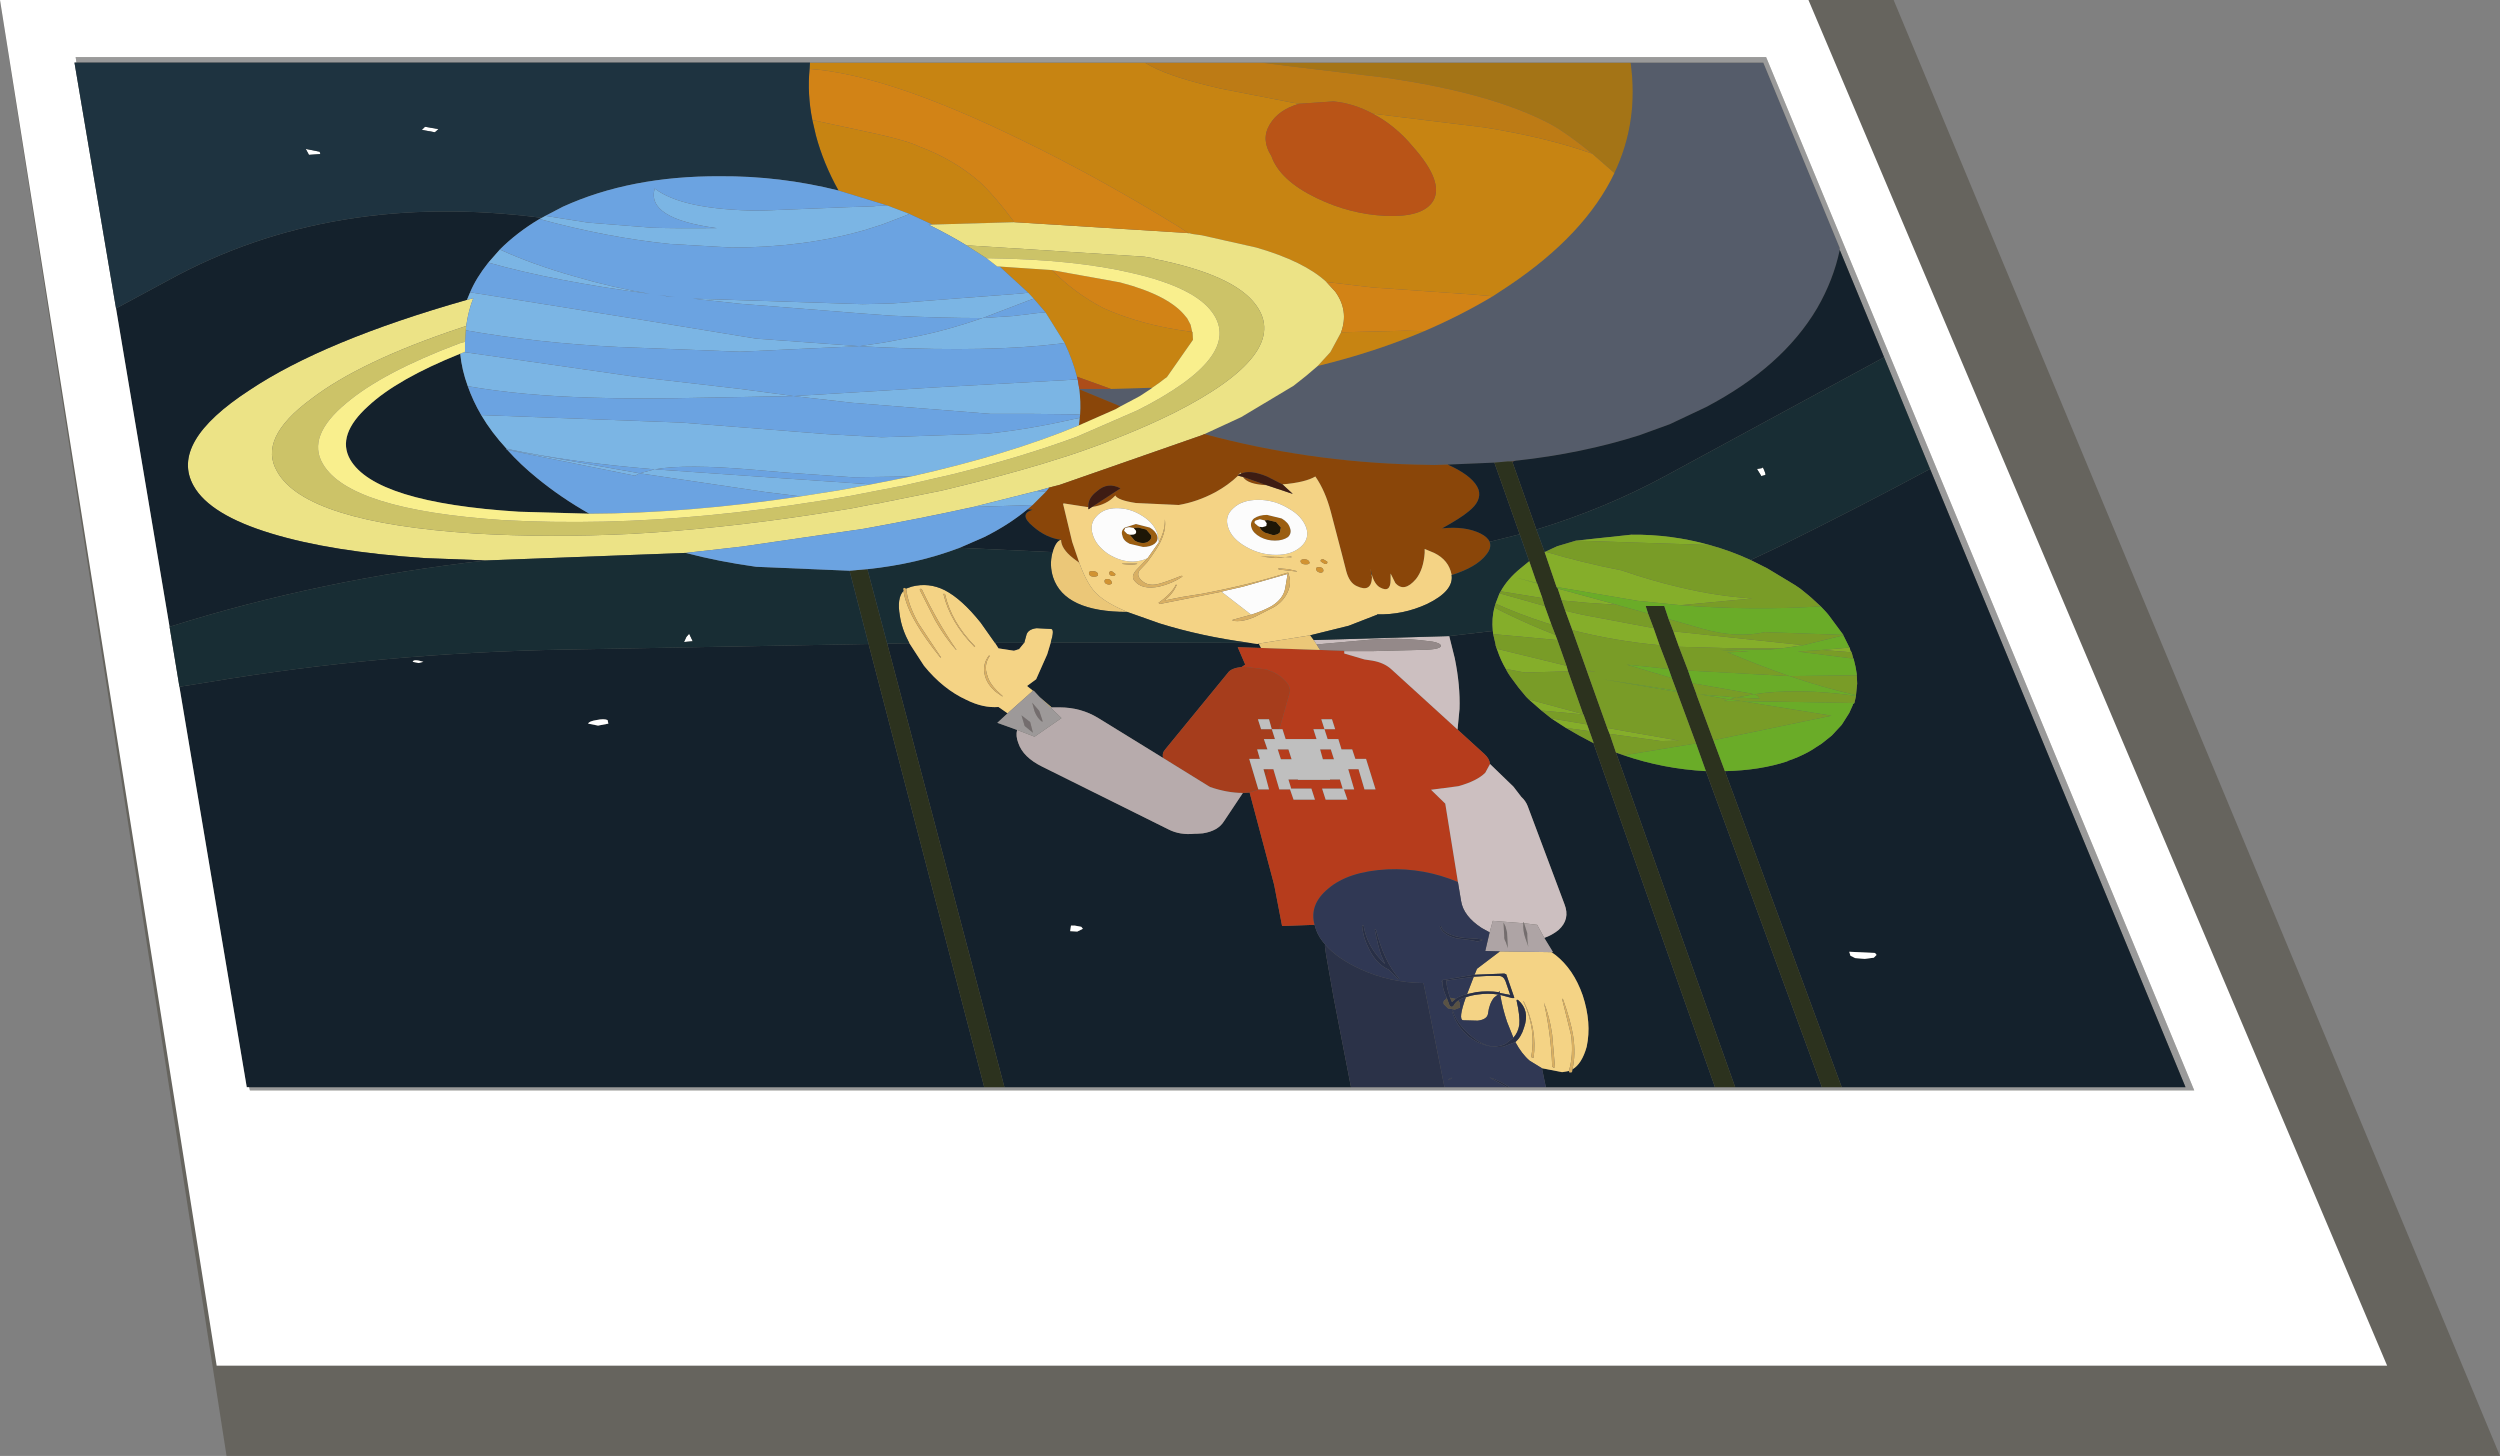 <?xml version="1.0" encoding="UTF-8" standalone="no"?>
<svg xmlns:xlink="http://www.w3.org/1999/xlink" height="183.8px" width="315.6px" xmlns="http://www.w3.org/2000/svg">
  <rect width="100%" height="100%" fill="#808080" stroke="none"/>
  <g transform="matrix(1.0, 0.0, 0.0, 1.0, 150.65, 86.2)">
    <path d="M164.95 97.6 L-122.05 97.6 -150.65 -86.2 88.4 -86.2 164.95 97.6" fill="#504d41" fill-opacity="0.541" fill-rule="evenodd" stroke="none"/>
    <path d="M55.2 -78.3 Q56.25 -70.85 53.15 -64.35 L50.35 -66.8 Q47.15 -69.4 45.15 -70.5 37.75 -74.45 24.2 -76.4 L12.9 -77.75 8.55 -78.3 55.2 -78.3" fill="#a47416" fill-rule="evenodd" stroke="none"/>
    <path d="M55.2 -78.3 L71.95 -78.3 81.6 -54.9 81.6 -54.65 Q80.8 -50.85 78.75 -47.3 74.35 -39.85 64.7 -34.8 L60.15 -32.65 56.3 -31.25 Q49.05 -28.95 40.8 -28.05 L40.75 -28.05 40.4 -28.0 40.35 -28.0 40.15 -27.95 39.8 -27.95 39.65 -27.95 38.0 -27.8 32.1 -27.55 30.45 -27.5 27.95 -27.55 Q14.4 -27.9 1.4 -31.4 L6.05 -33.55 6.3 -33.7 12.65 -37.5 Q14.35 -38.8 15.7 -40.0 22.9 -41.75 29.15 -44.4 33.7 -46.35 37.8 -48.8 L39.85 -50.15 Q49.45 -56.6 53.15 -64.35 56.25 -70.85 55.2 -78.3 M-5.2 -37.25 L-5.3 -37.15 -5.45 -37.05 -6.75 -36.2 -7.5 -35.8 -9.1 -34.95 -9.2 -34.9 -14.4 -37.05 -14.4 -37.1 -10.4 -37.1 -5.2 -37.25" fill="#455476" fill-opacity="0.502" fill-rule="evenodd" stroke="none"/>
    <path d="M53.15 -64.35 Q49.45 -56.6 39.85 -50.15 L37.8 -48.8 34.9 -49.05 22.7 -49.9 16.8 -50.6 Q14.0 -53.2 7.95 -54.95 L1.05 -56.5 -0.05 -56.65 -0.3 -56.7 -0.45 -56.75 -0.55 -56.75 -0.6 -56.75 -1.65 -57.45 Q-11.85 -63.75 -21.75 -68.55 -38.65 -76.8 -48.45 -77.5 L-48.4 -78.3 -6.15 -78.3 -5.25 -77.8 Q-2.45 -76.35 3.5 -75.0 L12.45 -73.25 13.35 -73.1 Q10.75 -72.35 9.65 -70.5 8.5 -68.6 9.85 -66.5 10.9 -63.45 15.55 -61.2 19.8 -59.15 24.3 -58.95 28.95 -58.75 30.25 -60.8 31.7 -63.2 27.7 -67.7 25.5 -70.35 22.65 -71.85 L36.85 -70.1 Q44.8 -68.8 50.35 -66.8 L53.15 -64.35 M29.15 -44.4 Q22.9 -41.75 15.7 -40.0 L17.3 -41.75 18.65 -44.25 26.8 -44.45 29.15 -44.4 M-22.6 -58.15 L-32.95 -57.85 -35.85 -59.2 -38.6 -60.25 -44.8 -62.15 Q-46.7 -65.55 -47.65 -69.1 L-48.1 -71.05 -40.0 -69.3 Q-36.0 -68.4 -34.6 -67.7 -30.2 -66.05 -27.0 -63.25 -25.05 -61.45 -22.6 -58.15 M-24.45 -52.55 L-17.85 -52.1 Q-15.0 -49.2 -11.35 -47.3 -6.45 -45.1 -0.15 -44.3 L-0.1 -44.3 -0.05 -43.3 -3.3 -38.65 -3.45 -38.5 -3.55 -38.45 Q-4.3 -37.85 -5.2 -37.25 L-10.4 -37.1 -14.7 -38.65 Q-15.25 -40.8 -16.25 -42.9 L-18.65 -46.75 -20.15 -48.5 -20.85 -49.25 -24.45 -52.55" fill="#c78412" fill-rule="evenodd" stroke="none"/>
    <path d="M-6.15 -78.3 L8.55 -78.3 12.9 -77.75 24.2 -76.4 Q37.75 -74.45 45.15 -70.5 47.15 -69.4 50.35 -66.8 44.8 -68.8 36.85 -70.1 L22.65 -71.85 Q20.25 -73.15 17.7 -73.4 L13.35 -73.1 12.45 -73.25 3.5 -75.0 Q-2.45 -76.35 -5.25 -77.8 L-6.15 -78.3" fill="#bd7b15" fill-rule="evenodd" stroke="none"/>
    <path d="M81.6 -54.65 L81.6 -54.9 71.95 -78.3 55.2 -78.3 8.55 -78.3 -6.15 -78.3 -48.4 -78.3 -141.0 -78.3 -141.1 -79.0 72.3 -79.0 126.35 51.45 -119.1 51.45 -119.2 51.05 -26.4 51.05 -23.85 51.05 19.9 51.05 31.7 51.05 39.6 51.05 39.9 51.05 44.5 51.05 65.85 51.05 68.4 51.05 79.35 51.05 81.85 51.05 125.25 51.05 93.0 -27.0 87.2 -41.1 81.6 -54.65" fill="#9a9a9a" fill-rule="evenodd" stroke="none"/>
    <path d="M22.65 -71.85 Q25.5 -70.35 27.7 -67.7 31.7 -63.2 30.25 -60.8 28.95 -58.75 24.3 -58.95 19.8 -59.15 15.55 -61.2 10.9 -63.45 9.85 -66.5 8.5 -68.6 9.65 -70.5 10.75 -72.35 13.35 -73.1 L17.7 -73.4 Q20.25 -73.15 22.65 -71.85" fill="#b95417" fill-rule="evenodd" stroke="none"/>
    <path d="M15.7 -40.0 Q14.35 -38.8 12.65 -37.5 L6.3 -33.7 6.05 -33.55 1.4 -31.4 1.05 -31.25 -16.85 -25.0 -18.2 -24.65 -19.8 -24.2 -19.85 -24.2 -27.8 -22.2 Q-34.4 -20.75 -41.6 -19.45 L-57.0 -17.2 -64.1 -16.4 -89.3 -15.45 -97.1 -15.75 Q-108.85 -16.55 -116.4 -18.85 -124.15 -21.2 -126.2 -24.85 -129.3 -30.35 -119.15 -36.95 -109.8 -43.2 -91.7 -48.35 L-90.9 -48.55 Q-91.5 -47.1 -91.8 -45.05 L-92.55 -44.8 Q-105.15 -40.6 -111.35 -35.85 -118.15 -30.85 -115.65 -26.65 -112.05 -20.25 -90.75 -18.85 -81.4 -18.3 -71.0 -18.8 -60.2 -19.4 -48.3 -21.2 L-43.25 -22.0 -40.2 -22.6 -39.75 -22.65 -39.3 -22.75 -32.85 -24.05 -32.35 -24.15 -31.85 -24.25 -30.8 -24.5 Q-24.55 -26.0 -19.05 -27.65 L-15.55 -28.75 Q-8.25 -31.2 -2.4 -34.1 12.4 -41.6 7.9 -47.7 5.15 -51.5 -4.85 -53.5 L-5.0 -53.6 -5.65 -53.7 -6.2 -53.8 -28.15 -55.2 -28.6 -55.2 Q-30.8 -56.55 -33.45 -57.85 L-32.95 -57.85 -22.6 -58.15 -1.0 -56.8 -0.85 -56.8 -0.6 -56.75 -0.55 -56.75 -0.45 -56.75 -0.3 -56.7 -0.05 -56.65 1.05 -56.5 7.95 -54.95 Q14.0 -53.2 16.8 -50.6 L17.85 -49.45 17.9 -49.4 Q19.65 -47.0 18.65 -44.25 L17.3 -41.75 15.7 -40.0" fill="#ece386" fill-rule="evenodd" stroke="none"/>
    <path d="M37.8 -48.8 Q33.7 -46.35 29.15 -44.4 L26.8 -44.45 18.65 -44.25 Q19.65 -47.0 17.9 -49.4 L17.85 -49.45 16.8 -50.6 22.7 -49.9 34.9 -49.05 37.8 -48.8 M-0.6 -56.75 L-0.85 -56.8 -1.0 -56.8 -22.6 -58.15 Q-25.05 -61.45 -27.0 -63.25 -30.2 -66.05 -34.6 -67.7 -36.0 -68.4 -40.0 -69.3 L-48.1 -71.05 Q-48.75 -74.3 -48.45 -77.5 -38.65 -76.8 -21.75 -68.55 -11.85 -63.75 -1.65 -57.45 L-0.6 -56.75 M-17.85 -52.1 L-9.25 -50.55 Q-2.95 -48.9 -0.9 -46.15 L-0.85 -46.1 -0.8 -46.05 -0.35 -45.2 -0.15 -44.3 Q-6.45 -45.1 -11.35 -47.3 -15.0 -49.2 -17.85 -52.1" fill="#d28316" fill-rule="evenodd" stroke="none"/>
    <path d="M1.4 -31.4 Q14.4 -27.9 27.95 -27.55 L30.45 -27.5 32.1 -27.55 32.75 -27.25 Q35.45 -25.9 36.0 -24.4 36.45 -22.95 34.7 -21.6 33.75 -20.8 31.4 -19.5 34.35 -19.8 36.25 -18.85 37.15 -18.4 37.4 -17.8 37.7 -17.05 36.95 -16.15 35.75 -14.6 32.6 -13.6 L32.6 -13.65 Q32.25 -15.5 30.4 -16.4 L29.2 -16.9 29.2 -16.4 Q29.05 -14.3 28.1 -13.1 26.6 -11.35 25.5 -12.6 L24.9 -13.8 24.9 -13.0 Q24.9 -11.3 23.55 -12.05 22.85 -12.45 22.5 -13.75 L22.45 -14.05 22.4 -14.2 22.35 -14.4 22.45 -13.9 22.45 -13.65 22.5 -13.65 22.55 -13.3 Q22.45 -11.35 20.65 -12.2 19.7 -12.6 19.3 -14.1 L18.75 -16.25 17.35 -21.6 Q16.65 -24.25 15.4 -26.05 14.15 -25.3 11.25 -25.05 L9.3 -26.05 Q7.1 -26.95 6.0 -26.4 L6.0 -26.55 5.65 -26.25 5.65 -26.15 Q4.4 -24.95 2.75 -24.05 0.5 -22.85 -1.85 -22.45 L-7.25 -22.7 Q-9.55 -23.05 -9.85 -23.65 -10.95 -22.45 -12.8 -22.2 L-9.2 -24.55 Q-10.8 -25.4 -12.15 -24.2 -13.35 -23.3 -13.25 -22.2 L-13.45 -22.2 -16.35 -22.65 -16.45 -22.6 -15.3 -17.8 -14.4 -15.15 -15.2 -15.75 Q-16.7 -16.95 -16.7 -18.05 -18.6 -18.3 -20.25 -19.75 -22.1 -21.3 -20.3 -21.85 L-20.95 -21.9 -20.3 -22.45 -18.6 -24.15 -18.2 -24.65 -16.85 -25.0 1.05 -31.25 1.4 -31.4 M9.25 -24.95 Q6.85 -25.05 6.25 -26.0 L9.25 -24.95 M-9.2 -34.9 L-9.8 -34.55 -14.45 -32.5 -14.35 -33.45 -14.3 -33.85 Q-14.2 -35.5 -14.4 -37.05 L-9.2 -34.9" fill="#8a4609" fill-rule="evenodd" stroke="none"/>
    <path d="M32.1 -27.55 L38.0 -27.8 41.2 -18.75 37.4 -17.8 Q37.15 -18.4 36.25 -18.85 34.35 -19.8 31.4 -19.5 33.75 -20.8 34.7 -21.6 36.45 -22.95 36.0 -24.4 35.45 -25.9 32.75 -27.25 L32.1 -27.55 M40.75 -28.05 L40.8 -28.05 Q49.05 -28.95 56.3 -31.25 L60.15 -32.65 64.7 -34.8 Q74.35 -39.85 78.75 -47.3 80.8 -50.85 81.6 -54.65 L87.2 -41.1 59.65 -26.15 Q52.0 -22.0 43.3 -19.35 L40.25 -27.95 40.75 -28.05 M93.0 -27.0 L125.25 51.05 81.85 51.05 67.1 11.15 Q71.55 11.05 75.0 9.9 L75.05 9.85 Q76.4 9.4 77.6 8.75 L78.2 8.4 78.5 8.2 79.35 7.65 80.6 6.65 81.85 5.3 82.8 3.8 83.25 2.8 Q83.25 2.65 83.4 2.6 L83.45 2.55 83.65 1.65 83.65 1.55 83.8 0.1 83.75 -0.95 83.75 -1.1 83.7 -1.4 83.6 -2.0 83.35 -3.05 83.3 -3.1 83.1 -3.85 82.95 -4.05 82.85 -4.45 82.8 -4.5 82.05 -6.0 82.05 -6.05 80.2 -8.55 79.95 -8.85 79.2 -9.65 78.0 -10.75 77.65 -11.05 76.6 -11.9 75.85 -12.4 72.45 -14.45 70.35 -15.5 73.95 -17.2 Q83.7 -22.0 93.0 -27.0 M79.35 51.05 L68.4 51.05 53.35 8.8 54.35 9.15 Q59.3 10.85 64.7 11.15 L79.35 51.05 M65.85 51.05 L44.5 51.05 44.0 48.65 46.55 49.15 47.4 49.0 47.5 49.2 47.8 49.15 47.85 48.8 Q49.05 48.1 49.65 45.95 50.3 42.95 49.15 39.45 48.0 36.15 45.7 34.35 L45.2 34.0 45.4 34.0 44.3 32.2 Q45.3 31.85 46.1 31.2 47.6 29.85 46.85 27.95 L42.2 15.55 Q41.95 14.9 41.4 14.4 L40.4 13.1 37.45 10.25 Q37.4 9.6 36.75 9.0 L33.35 5.9 33.6 3.3 Q33.7 0.35 33.0 -3.1 L32.3 -5.9 37.8 -6.55 37.85 -6.15 38.15 -4.85 38.15 -4.75 38.3 -4.3 38.4 -4.05 Q38.8 -2.85 39.45 -1.75 L39.55 -1.55 39.75 -1.2 40.05 -0.75 41.05 0.6 42.0 1.75 42.35 2.1 43.95 3.5 45.2 4.5 47.05 5.7 48.7 6.65 50.3 7.5 50.5 7.6 65.85 51.05 M19.9 51.05 L-23.85 51.05 -38.65 -4.95 -35.85 -5.0 -34.0 -2.15 Q-31.6 0.8 -28.65 2.15 -26.55 3.2 -24.6 3.05 L-23.45 3.85 -24.75 5.05 -22.25 5.95 Q-22.45 6.7 -22.1 7.6 -21.5 9.4 -19.05 10.6 L-3.15 18.5 Q-1.7 19.25 0.2 19.05 L0.45 19.05 1.2 19.0 Q3.1 18.7 3.85 17.5 L6.25 13.9 7.1 13.85 10.2 25.5 11.2 30.7 15.3 30.55 15.5 31.2 Q15.85 32.15 16.65 33.05 L16.6 33.2 16.75 34.3 17.7 39.7 19.9 51.05 M-26.4 51.05 L-119.2 51.05 -119.5 51.05 -128.0 0.5 -127.7 0.45 -124.25 -0.1 Q-102.35 -3.8 -79.1 -4.2 L-41.0 -4.9 -26.4 51.05 M-91.7 -48.35 Q-109.8 -43.2 -119.15 -36.95 -129.3 -30.35 -126.2 -24.85 -124.15 -21.2 -116.4 -18.85 -108.85 -16.55 -97.1 -15.75 L-89.3 -15.45 Q-110.05 -13.1 -129.0 -7.15 L-129.25 -7.1 -136.0 -47.25 -135.75 -47.4 -129.35 -50.85 Q-108.75 -62.15 -82.25 -58.7 L-82.55 -58.55 Q-85.4 -56.85 -87.55 -54.7 L-89.0 -53.05 Q-90.55 -51.1 -91.3 -49.3 L-91.7 -48.35 M7.1 -5.05 L8.1 -4.9 8.25 -4.95 8.55 -4.4 5.6 -4.5 6.55 -2.3 6.1 -2.0 Q4.75 -1.85 4.35 -1.25 L-3.55 8.4 Q-4.0 8.9 -3.8 9.5 L-12.0 4.45 Q-14.2 3.1 -16.9 3.1 L-17.9 3.1 -19.4 1.8 -20.15 1.0 -20.25 1.0 -21.0 0.4 -19.85 -0.45 -18.45 -3.6 -18.0 -5.1 7.1 -5.05 M82.8 33.95 L82.95 34.45 83.55 34.75 84.75 34.85 85.9 34.7 86.25 34.35 86.05 34.1 82.8 33.95 M-76.25 -21.35 L-85.15 -21.6 Q-103.3 -22.75 -106.45 -28.2 -108.2 -31.3 -104.15 -34.95 -100.5 -38.35 -92.55 -41.55 -92.35 -39.5 -91.6 -37.45 -90.95 -35.6 -89.9 -33.8 -88.6 -31.6 -86.7 -29.55 L-86.7 -29.45 -86.6 -29.4 Q-84.95 -27.55 -82.85 -25.85 -79.8 -23.35 -76.25 -21.35 M-97.8 -2.5 L-97.2 -2.65 Q-98.45 -3.05 -98.55 -2.65 L-97.8 -2.5 M-67.5 -48.95 L-65.45 -48.7 -66.45 -48.8 -67.5 -48.95 M-29.5 -17.05 L-26.4 -18.4 Q-23.3 -19.95 -20.95 -21.9 L-20.3 -21.85 Q-22.1 -21.3 -20.25 -19.75 -18.6 -18.3 -16.7 -18.05 -17.35 -17.9 -17.75 -16.5 L-29.5 -17.05 M-25.05 -5.05 L-21.35 -5.05 -22.0 -4.25 -22.65 -4.05 -24.6 -4.35 -25.05 -5.05 M-13.95 31.05 L-14.15 30.8 -14.95 30.65 -15.45 30.65 -15.55 31.35 -14.65 31.4 -13.95 31.05 M-76.4 5.15 L-75.15 5.4 -73.85 5.15 -73.95 4.7 Q-74.4 4.5 -75.35 4.7 -76.3 4.85 -76.4 5.15" fill="#14212c" fill-rule="evenodd" stroke="none"/>
    <path d="M40.15 -27.95 L40.35 -28.0 40.4 -28.0 40.75 -28.05 40.25 -27.95 40.15 -27.95" fill="#a54116" fill-rule="evenodd" stroke="none"/>
    <path d="M38.0 -27.8 L39.65 -27.95 39.8 -27.95 40.15 -27.95 40.25 -27.95 43.3 -19.35 44.35 -16.5 45.85 -12.1 46.0 -11.9 46.5 -10.4 46.95 -9.1 47.85 -6.65 49.65 -1.6 49.7 -1.45 52.25 5.7 52.55 6.45 53.35 8.8 68.4 51.05 65.85 51.05 50.5 7.6 50.5 7.5 50.0 6.1 49.7 5.25 49.25 4.0 49.2 3.95 47.3 -1.45 47.1 -2.15 45.95 -5.4 45.7 -6.05 45.2 -7.35 44.35 -9.7 44.05 -10.7 43.4 -12.55 43.35 -12.6 42.4 -15.35 41.2 -18.75 38.0 -27.8 M81.85 51.05 L79.35 51.05 64.7 11.15 63.45 7.65 61.05 1.15 61.0 1.0 60.4 -0.6 60.0 -1.75 58.85 -4.75 58.1 -6.9 57.4 -8.75 57.1 -9.7 59.45 -9.7 60.0 -8.05 60.6 -6.5 61.3 -4.55 62.45 -1.55 63.0 0.05 63.5 1.4 63.5 1.45 65.65 7.25 67.1 11.15 81.85 51.05 M-23.85 51.05 L-26.4 51.05 -41.0 -4.9 -43.4 -14.15 -41.15 -14.35 -38.65 -4.95 -23.85 51.05" fill="#2c321e" fill-rule="evenodd" stroke="none"/>
    <path d="M5.65 -26.15 L6.25 -26.0 Q6.85 -25.05 9.25 -24.95 L12.55 -23.85 11.25 -25.05 Q14.15 -25.3 15.4 -26.05 16.65 -24.25 17.35 -21.6 L18.75 -16.25 19.3 -14.1 Q19.7 -12.6 20.65 -12.2 22.45 -11.35 22.55 -13.3 L22.5 -13.65 22.5 -13.75 Q22.85 -12.45 23.55 -12.05 24.9 -11.3 24.9 -13.0 L24.9 -13.8 25.5 -12.6 Q26.6 -11.35 28.1 -13.1 29.05 -14.3 29.2 -16.4 L29.2 -16.9 30.4 -16.4 Q32.25 -15.5 32.6 -13.65 L32.6 -13.6 Q32.9 -11.6 29.5 -9.95 26.45 -8.55 23.2 -8.65 L23.2 -8.6 19.6 -7.2 14.75 -6.0 8.25 -4.95 8.1 -4.9 7.1 -5.05 Q1.05 -5.85 -4.25 -7.5 L-8.35 -8.95 Q-10.95 -10.05 -12.1 -11.15 -13.35 -12.25 -14.4 -15.15 L-15.3 -17.8 -16.45 -22.6 -16.35 -22.65 -13.45 -22.2 -13.25 -22.2 -13.25 -21.9 -12.8 -22.2 Q-10.95 -22.45 -9.85 -23.65 -9.55 -23.05 -7.25 -22.7 L-1.85 -22.45 Q0.5 -22.85 2.75 -24.05 4.4 -24.95 5.65 -26.15 M5.65 -26.25 L6.0 -26.55 6.0 -26.4 5.65 -26.25 M14.25 -19.6 Q13.7 -21.1 11.95 -22.05 10.2 -23.1 8.2 -23.1 6.15 -23.1 5.05 -22.05 3.9 -21.05 4.4 -19.6 4.85 -18.2 6.6 -17.2 8.4 -16.15 10.45 -16.15 12.45 -16.15 13.6 -17.2 14.7 -18.2 14.25 -19.6 M12.35 -15.95 L10.4 -15.75 8.45 -15.95 8.4 -15.95 12.4 -15.85 12.35 -15.95 M10.8 -14.3 L13.05 -14.05 13.1 -14.1 12.0 -14.35 10.8 -14.45 10.7 -14.4 10.8 -14.3 M7.3 -8.6 L4.95 -7.95 4.95 -7.85 Q6.1 -7.6 7.8 -8.35 L10.15 -9.55 Q11.35 -10.25 11.9 -11.45 12.45 -12.65 12.0 -13.75 L12.05 -13.75 12.0 -13.9 11.85 -13.9 Q7.4 -12.45 1.15 -11.25 L-1.35 -10.85 -3.65 -10.4 Q-2.65 -11.15 -2.1 -12.35 L-2.2 -12.4 Q-2.7 -11.3 -4.4 -10.1 L-4.25 -9.95 3.55 -11.5 7.3 -8.6 M16.1 -15.3 L16.6 -15.0 Q17.0 -15.0 16.9 -15.3 L16.4 -15.6 Q15.95 -15.6 16.1 -15.3 M16.4 -14.3 Q16.3 -14.6 15.85 -14.6 15.4 -14.6 15.5 -14.3 15.6 -13.95 16.1 -13.9 16.5 -13.95 16.4 -14.3 M14.2 -14.95 Q14.75 -14.95 14.65 -15.25 14.5 -15.6 14.0 -15.6 13.45 -15.6 13.55 -15.25 13.65 -14.95 14.2 -14.95 M22.4 -14.2 L22.45 -13.9 22.35 -14.4 22.4 -14.2 M45.2 34.0 L45.7 34.35 Q48.0 36.15 49.15 39.45 50.3 42.95 49.65 45.95 49.05 48.1 47.85 48.8 48.3 46.9 47.95 44.6 47.65 42.7 46.65 39.9 L46.55 39.9 47.7 44.55 Q48.0 47.1 47.4 49.0 L46.55 49.15 44.0 48.65 42.45 47.7 Q41.45 46.85 40.65 45.35 41.4 44.7 41.75 43.5 42.5 41.35 41.0 40.05 L40.85 40.0 40.8 40.1 Q41.25 42.1 41.15 43.15 41.0 44.15 40.4 44.8 L39.6 42.8 Q39.0 41.0 38.75 39.4 L40.25 39.8 40.5 39.8 40.5 39.7 39.5 36.8 39.25 36.7 35.5 36.85 35.8 36.1 38.7 33.9 45.2 34.0 M41.65 40.2 Q43.3 43.7 42.65 47.25 L42.95 47.35 Q43.45 43.8 41.7 40.2 L41.65 40.2 M45.5 48.6 L45.65 48.5 45.3 44.45 Q45.0 42.2 44.25 40.35 45.15 44.3 45.3 48.45 L45.5 48.6 M-23.45 3.85 L-24.6 3.05 Q-26.55 3.2 -28.65 2.15 -31.6 0.8 -34.0 -2.15 L-35.85 -5.0 Q-36.8 -6.75 -37.05 -8.45 -37.45 -10.7 -36.6 -11.6 -36.3 -9.7 -34.95 -7.45 -33.95 -5.7 -31.95 -3.2 L-31.85 -3.2 -34.7 -7.5 Q-36.05 -9.9 -36.25 -11.9 L-35.55 -12.15 Q-33.4 -12.7 -31.4 -11.7 -29.25 -10.6 -26.85 -7.6 L-25.05 -5.05 -24.6 -4.35 -22.65 -4.05 -22.0 -4.25 -21.35 -5.05 -21.1 -5.95 Q-20.95 -6.75 -19.8 -6.9 L-17.95 -6.8 Q-17.5 -6.75 -18.0 -5.1 L-18.45 -3.6 -19.85 -0.45 -21.0 0.4 -20.25 1.0 -23.45 3.85 M34.4 39.7 Q35.05 39.45 35.9 39.35 37.2 39.15 38.45 39.35 L37.95 39.75 Q37.35 40.5 37.2 41.75 37.1 42.5 35.9 42.65 L34.05 42.6 Q33.4 42.5 34.4 39.7 M35.4 37.1 L37.15 37.0 38.55 37.0 Q39.15 37.0 39.4 37.65 L40.0 39.4 38.7 39.15 38.65 38.9 38.55 39.05 Q37.15 38.85 35.7 39.05 L34.55 39.3 35.4 37.1 M-34.4 -11.9 L-34.55 -11.75 -32.6 -7.9 Q-31.4 -5.8 -29.95 -4.15 L-29.9 -4.15 Q-32.4 -7.8 -34.25 -11.75 L-34.4 -11.9 M-31.5 -11.25 L-31.55 -11.2 Q-30.7 -7.65 -27.65 -4.55 -27.55 -4.5 -27.55 -4.6 -30.55 -7.65 -31.35 -11.2 L-31.5 -11.25 M-25.7 -3.4 L-25.8 -3.45 Q-26.7 -2.3 -26.3 -0.85 -26.0 0.2 -25.0 1.1 L-24.15 1.7 -24.05 1.7 -24.8 1.0 Q-25.75 0.05 -26.0 -0.9 -26.5 -2.25 -25.7 -3.4 M-4.35 -17.75 L-4.5 -18.7 Q-4.9 -20.1 -6.4 -21.05 -7.95 -22.05 -9.65 -22.05 -11.3 -22.05 -12.2 -21.05 -13.15 -20.1 -12.7 -18.7 -12.3 -17.35 -10.8 -16.3 -9.25 -15.3 -7.6 -15.3 -6.6 -15.35 -5.85 -15.7 L-5.85 -15.65 -7.05 -14.4 Q-7.95 -13.5 -7.45 -12.9 -6.5 -11.7 -4.3 -12.15 -2.65 -12.55 -1.4 -13.4 L-1.4 -13.5 -1.55 -13.5 Q-3.8 -12.6 -4.55 -12.45 -5.7 -12.2 -6.45 -12.85 -7.25 -13.5 -6.8 -14.2 L-5.85 -15.2 Q-4.55 -16.95 -4.15 -17.8 -3.4 -19.35 -3.6 -20.65 -3.55 -19.4 -4.2 -18.05 L-4.35 -17.75 M-8.95 -15.0 Q-7.75 -14.85 -7.1 -15.0 L-7.1 -15.05 -7.15 -15.05 -9.0 -15.05 -8.95 -15.0 M-10.6 -13.75 Q-10.55 -13.5 -10.15 -13.5 -9.8 -13.5 -9.85 -13.75 L-10.3 -14.1 Q-10.7 -14.1 -10.6 -13.75 M-10.65 -12.4 Q-10.2 -12.45 -10.3 -12.7 -10.4 -13.1 -10.85 -13.1 -11.3 -13.1 -11.2 -12.7 -11.1 -12.45 -10.65 -12.4 M-12.75 -14.1 Q-13.3 -14.1 -13.15 -13.75 -13.1 -13.4 -12.55 -13.4 -11.95 -13.4 -12.05 -13.75 -12.15 -14.1 -12.75 -14.1 M-19.4 1.8 L-17.9 3.1 -18.05 3.1 -19.4 1.8" fill="#f4d385" fill-rule="evenodd" stroke="none"/>
    <path d="M6.25 -26.0 L5.65 -26.15 5.65 -26.25 6.0 -26.4 Q7.1 -26.95 9.3 -26.05 L11.25 -25.05 12.55 -23.85 9.25 -24.95 6.25 -26.0 M-12.8 -22.2 L-13.25 -21.9 -13.25 -22.2 Q-13.35 -23.3 -12.15 -24.2 -10.8 -25.4 -9.2 -24.55 L-12.8 -22.2" fill="#3e1c13" fill-rule="evenodd" stroke="none"/>
    <path d="M9.0 -20.5 L9.4 -20.55 10.45 -20.3 11.05 -19.6 10.9 -18.95 Q10.55 -18.65 10.05 -18.65 L9.05 -18.95 Q8.5 -19.25 8.4 -19.6 L8.35 -19.7 8.7 -19.65 9.2 -19.8 9.25 -20.15 9.0 -20.5 M-8.0 -18.7 L-7.85 -18.7 Q-7.1 -18.7 -7.25 -19.2 L-7.55 -19.55 -6.95 -19.6 -5.95 -19.35 -5.35 -18.65 Q-5.2 -18.25 -5.55 -17.95 -5.85 -17.65 -6.35 -17.65 -6.9 -17.65 -7.4 -17.95 L-8.0 -18.65 -8.0 -18.7" fill="#1d1606" fill-rule="evenodd" stroke="none"/>
    <path d="M12.2 -19.55 Q12.45 -18.9 11.95 -18.4 11.3 -17.95 10.3 -17.95 9.3 -17.95 8.45 -18.4 7.55 -18.9 7.35 -19.55 7.1 -20.25 7.65 -20.75 8.3 -21.2 9.3 -21.2 L11.15 -20.75 Q12.0 -20.25 12.2 -19.55 M8.35 -19.7 L8.4 -19.6 Q8.5 -19.25 9.05 -18.95 L10.05 -18.65 Q10.55 -18.65 10.9 -18.95 L11.05 -19.6 10.45 -20.3 9.4 -20.55 9.0 -20.5 8.4 -20.65 7.9 -20.5 Q7.65 -20.4 7.75 -20.15 L8.15 -19.8 8.35 -19.7 M-8.0 -18.7 L-8.0 -18.65 -7.4 -17.95 Q-6.9 -17.65 -6.35 -17.65 -5.85 -17.65 -5.55 -17.95 -5.2 -18.25 -5.35 -18.65 L-5.95 -19.35 -6.95 -19.6 -7.55 -19.55 -8.1 -19.65 -8.6 -19.55 -8.75 -19.2 -8.35 -18.8 -8.0 -18.7 M-5.5 -19.6 Q-4.8 -19.2 -4.55 -18.55 -4.4 -17.95 -4.9 -17.55 -5.45 -17.15 -6.35 -17.15 L-8.05 -17.55 Q-8.85 -17.95 -8.95 -18.55 -9.2 -19.2 -8.65 -19.6 L-7.25 -20.05 -5.5 -19.6" fill="#9b5e11" fill-rule="evenodd" stroke="none"/>
    <path d="M14.25 -19.6 Q14.7 -18.2 13.6 -17.2 12.45 -16.15 10.45 -16.15 8.4 -16.15 6.6 -17.2 4.85 -18.2 4.4 -19.6 3.9 -21.05 5.05 -22.05 6.15 -23.1 8.2 -23.1 10.2 -23.1 11.95 -22.05 13.7 -21.1 14.25 -19.6 M12.2 -19.55 Q12.0 -20.25 11.15 -20.75 L9.3 -21.2 Q8.3 -21.2 7.65 -20.75 7.1 -20.25 7.35 -19.55 7.55 -18.9 8.45 -18.4 9.3 -17.95 10.3 -17.95 11.3 -17.95 11.95 -18.4 12.45 -18.9 12.2 -19.55 M3.55 -11.5 L4.1 -11.65 6.3 -12.15 11.9 -13.75 11.6 -11.95 Q11.35 -10.6 9.9 -9.7 8.85 -9.1 7.3 -8.6 L3.55 -11.5 M-5.5 -19.6 L-7.25 -20.05 -8.65 -19.6 Q-9.2 -19.2 -8.95 -18.55 -8.85 -17.95 -8.05 -17.55 L-6.35 -17.15 Q-5.45 -17.15 -4.9 -17.55 -4.4 -17.95 -4.55 -18.55 -4.8 -19.2 -5.5 -19.6 M-5.85 -15.7 Q-6.6 -15.35 -7.6 -15.3 -9.25 -15.3 -10.8 -16.3 -12.3 -17.35 -12.7 -18.7 -13.15 -20.1 -12.2 -21.05 -11.3 -22.05 -9.65 -22.05 -7.95 -22.05 -6.4 -21.05 -4.9 -20.1 -4.5 -18.7 L-4.35 -17.75 -5.8 -15.7 -5.85 -15.7" fill="#fcfcfc" fill-rule="evenodd" stroke="none"/>
    <path d="M3.55 -11.5 L-4.25 -9.95 -4.4 -10.1 Q-2.7 -11.3 -2.2 -12.4 L-2.1 -12.35 Q-2.65 -11.15 -3.65 -10.4 L-1.35 -10.85 1.15 -11.25 Q7.4 -12.45 11.85 -13.9 L12.0 -13.9 12.05 -13.75 12.0 -13.75 Q12.45 -12.65 11.9 -11.45 11.35 -10.25 10.15 -9.55 L7.8 -8.35 Q6.1 -7.6 4.95 -7.85 L4.95 -7.95 7.3 -8.6 Q8.85 -9.1 9.9 -9.7 11.35 -10.6 11.6 -11.95 L11.9 -13.75 6.3 -12.15 4.1 -11.65 3.55 -11.5 M10.8 -14.3 L10.7 -14.4 10.8 -14.45 12.0 -14.35 13.1 -14.1 13.05 -14.05 10.8 -14.3 M12.35 -15.95 L12.4 -15.85 8.4 -15.95 8.45 -15.95 10.4 -15.75 12.35 -15.95 M47.85 48.8 L47.8 49.15 47.5 49.2 47.4 49.0 Q48.0 47.1 47.7 44.55 L46.55 39.9 46.65 39.9 Q47.65 42.7 47.95 44.6 48.3 46.9 47.85 48.8 M41.65 40.2 L41.7 40.2 Q43.45 43.8 42.95 47.35 L42.65 47.25 Q43.3 43.7 41.65 40.2 M45.5 48.6 L45.3 48.45 Q45.15 44.3 44.25 40.35 45.0 42.2 45.3 44.45 L45.65 48.5 45.5 48.6 M-31.5 -11.25 L-31.35 -11.2 Q-30.55 -7.65 -27.55 -4.6 -27.55 -4.5 -27.65 -4.55 -30.7 -7.65 -31.55 -11.2 L-31.5 -11.25 M-34.4 -11.9 L-34.25 -11.75 Q-32.4 -7.8 -29.9 -4.15 L-29.95 -4.15 Q-31.4 -5.8 -32.6 -7.9 L-34.55 -11.75 -34.4 -11.9 M-36.6 -11.6 L-36.65 -11.9 -36.5 -12.0 -36.25 -11.9 Q-36.05 -9.9 -34.7 -7.5 L-31.85 -3.2 -31.95 -3.2 Q-33.95 -5.7 -34.95 -7.45 -36.3 -9.7 -36.6 -11.6 M-25.7 -3.4 Q-26.5 -2.25 -26.0 -0.9 -25.75 0.05 -24.8 1.0 L-24.05 1.7 -24.15 1.7 -25.0 1.1 Q-26.0 0.2 -26.3 -0.85 -26.7 -2.3 -25.8 -3.45 L-25.7 -3.4 M-4.35 -17.75 L-4.2 -18.05 Q-3.55 -19.4 -3.6 -20.65 -3.4 -19.35 -4.15 -17.8 -4.55 -16.95 -5.85 -15.2 L-6.8 -14.2 Q-7.25 -13.5 -6.45 -12.85 -5.7 -12.2 -4.55 -12.45 -3.8 -12.6 -1.55 -13.5 L-1.4 -13.5 -1.4 -13.4 Q-2.65 -12.55 -4.3 -12.15 -6.5 -11.7 -7.45 -12.9 -7.95 -13.5 -7.05 -14.4 L-5.85 -15.65 -5.85 -15.7 -5.8 -15.7 -4.35 -17.75 M-8.95 -15.0 L-9.0 -15.05 -7.15 -15.05 -7.1 -15.05 -7.1 -15.0 Q-7.75 -14.85 -8.95 -15.0" fill="#d8af63" fill-rule="evenodd" stroke="none"/>
    <path d="M14.2 -14.95 Q13.65 -14.95 13.55 -15.25 13.45 -15.6 14.0 -15.6 14.5 -15.6 14.65 -15.25 14.75 -14.95 14.2 -14.95 M16.4 -14.3 Q16.5 -13.95 16.1 -13.9 15.6 -13.95 15.5 -14.3 15.4 -14.6 15.85 -14.6 16.3 -14.6 16.4 -14.3 M16.1 -15.3 Q15.95 -15.6 16.4 -15.6 L16.9 -15.3 Q17.0 -15.0 16.6 -15.0 L16.1 -15.3 M-12.75 -14.1 Q-12.15 -14.1 -12.05 -13.75 -11.95 -13.4 -12.55 -13.4 -13.1 -13.4 -13.15 -13.75 -13.3 -14.1 -12.75 -14.1 M-10.65 -12.4 Q-11.1 -12.45 -11.2 -12.7 -11.3 -13.1 -10.85 -13.1 -10.4 -13.1 -10.3 -12.7 -10.2 -12.45 -10.65 -12.4 M-10.6 -13.75 Q-10.7 -14.1 -10.3 -14.1 L-9.85 -13.75 Q-9.8 -13.5 -10.15 -13.5 -10.55 -13.5 -10.6 -13.75" fill="#d19332" fill-rule="evenodd" stroke="none"/>
    <path d="M-119.2 51.05 L-119.1 51.45 126.35 51.45 72.3 -79.0 -141.1 -79.0 -141.0 -78.3 -141.25 -78.3 -136.0 -47.25 -129.25 -7.1 -128.0 0.5 -119.5 51.05 -119.2 51.05 M9.0 -20.5 L9.25 -20.15 9.2 -19.8 8.7 -19.65 8.35 -19.7 8.15 -19.8 7.75 -20.15 Q7.65 -20.4 7.9 -20.5 L8.4 -20.65 9.0 -20.5 M71.7 -26.1 L71.15 -27.0 71.75 -27.1 71.9 -27.2 72.1 -26.75 72.25 -26.3 72.1 -26.2 71.7 -26.1 M82.8 33.95 L86.05 34.1 86.25 34.35 85.9 34.7 84.75 34.85 83.55 34.75 82.95 34.45 82.8 33.95 M150.7 86.2 L-123.3 86.2 -150.65 -86.2 77.65 -86.2 150.7 86.2 M-112.05 -67.4 L-110.3 -67.05 -110.2 -66.75 -111.65 -66.65 -112.05 -67.4 M-95.75 -69.5 L-97.4 -69.8 -97.0 -70.2 -95.3 -69.9 -95.75 -69.5 M-97.8 -2.5 L-98.55 -2.65 Q-98.45 -3.05 -97.2 -2.65 L-97.8 -2.5 M-64.3 -5.15 L-64.0 -5.8 -63.65 -6.2 -63.2 -5.25 -64.3 -5.15 M-7.55 -19.55 L-7.25 -19.2 Q-7.1 -18.7 -7.85 -18.7 L-8.0 -18.7 -8.35 -18.8 -8.75 -19.2 -8.6 -19.55 -8.1 -19.65 -7.55 -19.55 M-13.95 31.05 L-14.65 31.4 -15.55 31.35 -15.45 30.65 -14.95 30.65 -14.15 30.8 -13.95 31.05 M-76.4 5.15 Q-76.3 4.85 -75.35 4.7 -74.4 4.5 -73.95 4.7 L-73.85 5.15 -75.15 5.4 -76.4 5.15" fill="#ffffff" fill-rule="evenodd" stroke="none"/>
    <path d="M6.1 -2.0 L6.55 -2.3 5.6 -4.5 8.55 -4.4 16.0 -4.15 19.05 -4.05 19.05 -4.0 19.05 -3.7 21.6 -2.95 22.6 -2.8 Q24.05 -2.55 24.95 -1.75 L33.35 5.9 36.75 9.0 Q37.4 9.6 37.45 10.25 L36.85 11.35 Q35.8 12.4 33.45 13.05 L30.0 13.5 31.8 15.25 33.4 25.15 Q29.15 23.35 24.5 23.55 19.55 23.8 17.0 26.0 14.6 28.0 15.3 30.55 L11.2 30.7 10.2 25.5 7.1 13.85 8.3 13.45 9.55 13.45 9.15 11.95 9.45 10.9 10.1 10.9 10.85 13.45 12.2 13.45 12.65 14.75 15.35 14.75 14.9 13.35 12.35 13.35 12.0 12.2 13.2 12.2 13.2 12.25 17.25 12.25 17.25 12.2 18.5 12.2 18.85 13.35 16.25 13.35 16.7 14.75 19.45 14.75 19.0 13.45 20.3 13.45 19.55 10.9 20.85 10.9 21.6 13.45 23.0 13.45 21.8 9.6 20.45 9.6 20.05 8.4 18.7 8.4 18.3 7.1 16.95 7.1 16.55 5.85 17.9 5.85 17.5 4.6 16.15 4.6 16.55 5.85 15.15 5.85 15.55 7.1 11.65 7.1 11.25 5.85 10.85 5.85 12.1 1.45 Q12.45 0.6 11.55 -0.3 10.7 -1.2 9.2 -1.7 L6.55 -2.0 6.1 -2.0 M12.0 8.4 L12.4 9.65 11.05 9.65 10.65 8.4 12.0 8.4 M17.35 8.4 L17.75 9.65 16.35 9.65 16.0 8.4 17.35 8.4" fill="#b63c1c" fill-rule="evenodd" stroke="none"/>
    <path d="M6.1 -2.0 L6.55 -2.0 9.2 -1.7 Q10.7 -1.2 11.55 -0.3 12.45 0.6 12.1 1.45 L10.85 5.85 9.9 5.85 9.55 4.6 8.15 4.6 8.55 5.85 9.9 5.85 10.3 7.1 8.9 7.1 9.35 8.4 8.05 8.4 8.4 9.6 7.05 9.6 8.2 13.45 8.3 13.45 7.1 13.85 6.25 13.9 6.2 13.9 Q4.3 13.9 2.1 13.15 L-3.8 9.5 Q-4.0 8.9 -3.55 8.4 L4.35 -1.25 Q4.75 -1.85 6.1 -2.0 M9.45 10.9 L9.15 11.95 8.85 10.9 9.45 10.9" fill="#a63d1c" fill-rule="evenodd" stroke="none"/>
    <path d="M-14.4 -15.15 Q-13.35 -12.25 -12.1 -11.15 -10.95 -10.05 -8.35 -8.95 -16.25 -8.95 -17.7 -13.3 -18.2 -14.85 -17.8 -16.4 L-17.75 -16.5 Q-17.35 -17.9 -16.7 -18.05 -16.7 -16.95 -15.2 -15.75 L-14.4 -15.15 M8.25 -4.95 L14.75 -6.0 15.2 -5.4 15.55 -4.85 16.0 -4.15 8.55 -4.4 8.25 -4.95" fill="#ebc778" fill-rule="evenodd" stroke="none"/>
    <path d="M15.55 -4.85 L15.2 -5.4 32.3 -5.9 33.0 -3.1 Q33.7 0.35 33.6 3.3 L33.35 5.9 24.95 -1.75 Q24.05 -2.55 22.6 -2.8 L21.6 -2.95 19.05 -3.7 19.05 -4.0 22.6 -4.0 28.35 -4.15 Q31.15 -4.15 31.25 -4.65 31.25 -5.0 30.2 -5.2 L28.55 -5.4 Q25.6 -5.7 22.35 -5.45 L19.0 -5.15 15.65 -4.85 15.55 -4.85 M37.45 10.25 L40.4 13.1 41.4 14.4 Q41.95 14.9 42.2 15.55 L46.85 27.95 Q47.6 29.85 46.1 31.2 45.3 31.85 44.3 32.2 L43.4 30.55 41.75 30.35 41.7 30.2 41.65 30.35 37.8 30.05 37.4 31.5 36.4 30.95 Q34.1 29.45 33.8 27.55 L33.4 25.15 31.8 15.25 30.0 13.5 33.45 13.05 Q35.8 12.4 36.85 11.35 L37.45 10.25" fill="#ccbfc0" fill-rule="evenodd" stroke="none"/>
    <path d="M16.0 -4.15 L15.55 -4.85 15.65 -4.85 19.0 -5.15 22.35 -5.45 Q25.6 -5.7 28.55 -5.4 L30.2 -5.2 Q31.25 -5.0 31.25 -4.65 31.15 -4.15 28.35 -4.15 L22.6 -4.0 19.05 -4.0 19.05 -4.05 16.0 -4.15" fill="#948989" fill-rule="evenodd" stroke="none"/>
    <path d="M87.2 -41.1 L93.0 -27.0 Q83.7 -22.0 73.95 -17.2 L70.35 -15.5 Q67.75 -16.7 65.15 -17.4 60.35 -18.75 55.3 -18.7 L48.3 -17.95 45.95 -17.25 45.4 -17.0 44.45 -16.55 44.35 -16.5 43.3 -19.35 Q52.0 -22.0 59.65 -26.15 L87.2 -41.1 M-89.3 -15.45 L-64.1 -16.4 Q-59.9 -15.3 -55.2 -14.65 L-43.4 -14.15 -41.0 -4.9 -79.1 -4.2 Q-102.35 -3.8 -124.25 -0.1 L-127.7 0.45 -128.0 0.5 -129.25 -7.1 -129.0 -7.15 Q-110.05 -13.1 -89.3 -15.45 M37.4 -17.8 L41.2 -18.75 42.4 -15.35 41.3 -14.45 Q39.65 -13.1 38.8 -11.55 L38.65 -11.3 38.15 -10.0 38.0 -9.5 Q37.65 -8.15 37.8 -6.55 L32.3 -5.9 15.2 -5.4 14.75 -6.0 19.6 -7.2 23.2 -8.6 23.2 -8.65 Q26.45 -8.55 29.5 -9.95 32.9 -11.6 32.6 -13.6 35.75 -14.6 36.95 -16.15 37.7 -17.05 37.4 -17.8 M-8.35 -8.95 L-4.25 -7.5 Q1.05 -5.85 7.1 -5.05 L-18.0 -5.1 Q-17.5 -6.75 -17.95 -6.8 L-19.8 -6.9 Q-20.95 -6.75 -21.1 -5.95 L-21.35 -5.05 -25.05 -5.05 -26.85 -7.6 Q-29.25 -10.6 -31.4 -11.7 -33.4 -12.7 -35.55 -12.15 L-36.25 -11.9 -36.5 -12.0 -36.65 -11.9 -36.6 -11.6 Q-37.45 -10.7 -37.05 -8.45 -36.8 -6.75 -35.85 -5.0 L-38.65 -4.95 -41.15 -14.35 Q-34.9 -15.0 -29.5 -17.05 L-17.75 -16.5 -17.8 -16.4 Q-18.2 -14.85 -17.7 -13.3 -16.25 -8.95 -8.35 -8.95 M22.5 -13.75 L22.5 -13.65 22.45 -13.65 22.45 -13.9 22.4 -14.2 22.45 -14.05 22.5 -13.75 M71.7 -26.1 L72.1 -26.2 72.25 -26.3 72.1 -26.75 71.9 -27.2 71.75 -27.1 71.15 -27.0 71.7 -26.1 M-64.3 -5.15 L-63.2 -5.25 -63.65 -6.2 -64.0 -5.8 -64.3 -5.15" fill="#182d34" fill-rule="evenodd" stroke="none"/>
    <path d="M38.0 -9.5 Q40.25 -8.35 42.65 -7.3 44.15 -6.65 45.7 -6.05 L45.95 -5.4 37.85 -6.15 37.8 -6.55 Q37.65 -8.15 38.0 -9.5 M45.2 -7.35 L44.4 -7.6 Q41.15 -8.65 38.15 -10.0 L38.65 -11.3 44.35 -9.7 45.2 -7.35 M38.8 -11.55 Q39.65 -13.1 41.3 -14.45 L42.4 -15.35 43.35 -12.6 40.85 -13.25 43.4 -12.55 44.05 -10.7 38.8 -11.55 M39.45 -1.75 Q38.8 -2.85 38.4 -4.05 L38.3 -4.3 47.1 -2.15 47.3 -1.45 41.85 -1.3 39.45 -1.75 M42.35 2.1 L49.2 3.95 49.25 4.0 43.95 3.5 42.35 2.1 M44.35 -16.5 L44.45 -16.55 Q49.15 -15.15 54.05 -14.2 57.8 -12.9 61.45 -12.05 66.05 -10.95 70.55 -10.65 L61.5 -9.8 56.1 -10.35 45.85 -12.1 44.35 -16.5 M48.3 -17.95 L55.3 -18.7 Q60.35 -18.75 65.15 -17.4 L48.3 -17.95 M46.95 -9.1 L49.1 -8.6 58.1 -6.9 58.85 -4.75 Q53.05 -5.3 47.85 -6.65 L46.95 -9.1 M53.5 -9.85 L49.75 -10.1 46.5 -10.4 46.0 -11.9 53.5 -9.85 M49.7 -1.45 L49.65 -1.6 50.75 -1.4 49.7 -1.45 M60.6 -6.5 L77.0 -4.75 74.25 -4.35 68.6 -4.35 61.3 -4.55 60.6 -6.5 M79.35 -4.15 L82.85 -4.45 82.95 -4.05 83.1 -3.85 79.35 -4.15 M52.25 5.7 L61.3 7.3 59.05 7.35 52.55 6.45 52.25 5.7 M49.7 5.25 L50.0 6.1 47.05 5.7 45.2 4.5 49.7 5.25 M50.5 7.5 L50.5 7.6 50.3 7.5 50.5 7.5" fill="#85ae2a" fill-rule="evenodd" stroke="none"/>
    <path d="M38.0 -9.5 L38.15 -10.0 Q41.15 -8.65 44.4 -7.6 L45.2 -7.35 45.7 -6.05 Q44.15 -6.65 42.65 -7.3 40.25 -8.35 38.0 -9.5 M38.65 -11.3 L38.8 -11.55 44.05 -10.7 44.35 -9.7 38.65 -11.3 M38.3 -4.3 L38.15 -4.75 38.15 -4.85 37.85 -6.15 45.95 -5.4 47.1 -2.15 38.3 -4.3 M42.35 2.1 L42.0 1.75 41.05 0.6 40.05 -0.75 39.75 -1.2 39.55 -1.55 39.45 -1.75 41.85 -1.3 47.3 -1.45 49.2 3.95 42.35 2.1 M44.45 -16.55 L45.4 -17.0 45.95 -17.25 48.3 -17.95 65.15 -17.4 Q67.75 -16.7 70.35 -15.5 L72.45 -14.45 75.85 -12.4 76.6 -11.9 77.65 -11.05 78.0 -10.75 79.2 -9.65 Q70.4 -9.1 61.5 -9.8 L70.55 -10.65 Q66.05 -10.95 61.45 -12.05 57.8 -12.9 54.05 -14.2 49.15 -15.15 44.45 -16.55 M58.1 -6.9 L49.1 -8.6 46.95 -9.1 46.5 -10.4 49.75 -10.1 53.5 -9.85 53.8 -9.75 57.4 -8.75 58.1 -6.9 M47.85 -6.65 Q53.05 -5.3 58.85 -4.75 L60.0 -1.75 54.7 -2.3 60.4 -0.6 61.0 1.0 51.7 -0.45 61.05 1.15 63.45 7.65 54.35 9.15 53.35 8.8 52.55 6.45 59.05 7.35 61.3 7.3 52.25 5.7 49.7 -1.45 50.75 -1.4 49.65 -1.6 47.85 -6.65 M60.6 -6.5 L60.0 -8.05 64.35 -6.8 Q68.65 -5.6 72.15 -6.4 L82.05 -6.05 82.05 -6.0 77.0 -4.75 60.6 -6.5 M61.3 -4.55 L68.6 -4.35 74.25 -4.35 72.8 -4.2 66.4 -4.15 70.15 -3.95 67.45 -3.85 Q71.5 -2.15 75.25 -0.85 L83.75 -0.95 83.8 0.1 83.65 1.55 Q79.65 0.65 75.25 -0.85 L62.45 -1.55 61.3 -4.55 M83.35 -3.05 L76.3 -3.95 79.35 -4.15 83.1 -3.85 83.3 -3.1 83.35 -3.05 M83.65 1.65 L83.45 2.55 69.15 2.3 67.65 2.1 68.55 1.85 71.45 2.0 Q71.35 1.55 70.75 1.45 76.25 0.6 83.65 1.65 M63.0 0.05 L70.4 1.35 70.75 1.45 68.55 1.85 63.9 1.45 67.65 2.1 66.95 2.3 69.15 2.3 80.55 4.15 65.65 7.25 63.5 1.45 63.85 1.45 63.5 1.4 63.0 0.05 M49.7 5.25 L45.2 4.5 43.95 3.5 49.25 4.0 49.7 5.25 M47.05 5.7 L50.0 6.1 50.5 7.5 50.3 7.5 48.7 6.65 47.05 5.7" fill="#799c27" fill-rule="evenodd" stroke="none"/>
    <path d="M43.4 -12.55 L40.85 -13.25 43.35 -12.6 43.4 -12.55 M45.85 -12.1 L56.1 -10.35 61.5 -9.8 Q70.4 -9.1 79.2 -9.65 L79.95 -8.85 80.2 -8.55 82.05 -6.05 72.15 -6.4 Q68.65 -5.6 64.35 -6.8 L60.0 -8.05 59.45 -9.7 57.1 -9.7 57.4 -8.75 53.8 -9.75 53.5 -9.85 46.0 -11.9 45.85 -12.1 M77.0 -4.75 L82.05 -6.0 82.8 -4.5 82.85 -4.45 79.35 -4.15 76.3 -3.95 83.35 -3.05 83.6 -2.0 83.7 -1.4 83.75 -1.1 83.75 -0.95 75.25 -0.85 Q71.5 -2.15 67.45 -3.85 L70.15 -3.95 66.4 -4.15 72.8 -4.2 74.25 -4.35 77.0 -4.75 M60.0 -1.75 L60.4 -0.6 54.7 -2.3 60.0 -1.75 M61.0 1.0 L61.05 1.15 51.7 -0.45 61.0 1.0 M63.45 7.65 L64.7 11.15 Q59.3 10.85 54.35 9.15 L63.45 7.65 M62.45 -1.55 L75.25 -0.85 Q79.65 0.65 83.65 1.55 L83.65 1.65 Q76.25 0.6 70.75 1.45 71.35 1.55 71.45 2.0 L68.55 1.85 67.65 2.1 69.15 2.3 83.45 2.55 83.4 2.6 Q83.25 2.65 83.25 2.8 L82.8 3.8 81.85 5.3 80.6 6.65 79.35 7.65 78.5 8.2 78.2 8.4 77.6 8.75 Q76.4 9.4 75.05 9.85 L75.0 9.9 Q71.55 11.05 67.1 11.15 L65.65 7.25 80.55 4.15 69.15 2.3 66.95 2.3 67.65 2.1 63.9 1.45 68.55 1.85 70.75 1.45 70.4 1.35 63.0 0.05 62.45 -1.55 M63.5 1.4 L63.85 1.45 63.5 1.45 63.5 1.4" fill="#6aac28" fill-rule="evenodd" stroke="none"/>
    <path d="M41.65 30.35 L41.7 30.2 41.75 30.35 42.15 31.6 Q42.15 32.75 42.3 33.35 L41.9 32.2 Q41.6 31.35 41.65 30.35 M39.15 30.25 L39.4 30.75 39.6 31.5 39.7 33.5 39.45 32.75 Q39.2 32.3 39.25 32.05 L39.15 30.25 M-19.05 4.95 Q-19.7 4.5 -20.05 3.6 L-20.35 2.5 -19.45 3.55 -19.05 4.75 -19.05 4.95 M-21.7 4.1 L-20.6 4.95 -20.25 6.3 -21.3 5.45 -21.7 4.1" fill="#746d6e" fill-rule="evenodd" stroke="none"/>
    <path d="M37.4 31.5 L37.8 30.05 41.65 30.35 Q41.6 31.35 41.9 32.2 L42.3 33.35 Q42.15 32.75 42.15 31.6 L41.75 30.35 43.4 30.55 44.3 32.2 45.4 34.0 45.2 34.0 38.7 33.9 36.85 33.85 37.4 31.5 M39.15 30.25 L39.25 32.05 Q39.2 32.3 39.45 32.75 L39.7 33.5 39.6 31.5 39.4 30.75 39.15 30.25" fill="#aea4a5" fill-rule="evenodd" stroke="none"/>
    <path d="M39.9 51.05 L39.6 51.05 37.35 49.8 Q38.55 50.15 39.9 51.05 M40.4 44.8 Q41.0 44.15 41.15 43.15 41.25 42.1 40.8 40.1 L40.85 40.0 41.0 40.05 Q42.5 41.35 41.75 43.5 41.4 44.7 40.65 45.35 L39.1 45.95 Q36.7 46.15 34.75 44.65 33.1 43.2 32.65 41.4 L32.75 41.4 Q33.3 43.15 35.2 44.7 37.5 46.55 39.45 45.55 L40.4 44.8 M35.5 36.85 L39.25 36.7 39.5 36.8 40.5 39.7 40.5 39.8 40.25 39.8 38.75 39.4 38.45 39.35 Q37.2 39.15 35.9 39.35 35.05 39.45 34.4 39.7 33.8 39.85 33.45 40.1 33.0 40.4 32.8 40.85 L32.55 40.9 32.35 40.75 32.0 39.8 31.75 39.2 Q31.4 38.3 31.45 37.7 L31.3 37.7 31.25 37.7 31.45 37.6 Q31.4 37.45 31.65 37.5 L35.1 36.9 35.5 36.85 M31.1 30.7 L31.25 30.7 Q31.6 31.85 34.15 32.2 L35.75 32.3 36.45 32.4 36.45 32.5 35.85 32.65 35.15 32.5 33.2 32.25 Q31.4 31.8 31.1 30.7 M38.7 39.15 L40.0 39.4 39.4 37.65 Q39.15 37.0 38.55 37.0 L37.15 37.0 35.4 37.1 31.9 37.6 31.95 37.7 Q31.95 38.4 32.4 39.75 L32.65 40.3 33.1 39.9 Q33.65 39.5 34.55 39.3 L35.7 39.05 Q37.15 38.85 38.55 39.05 L38.7 39.15 M23.7 34.35 Q23.35 33.4 22.9 31.15 L23.05 31.15 Q24.05 35.2 26.0 37.35 L25.85 37.4 24.65 36.2 Q23.1 35.5 22.2 33.65 21.4 32.1 21.3 30.65 L21.5 30.65 Q21.9 33.35 24.2 35.5 L23.7 34.35 M32.7 49.85 L32.25 50.15 32.2 50.1 Q32.4 49.9 32.7 49.85" fill="#282f46" fill-rule="evenodd" stroke="none"/>
    <path d="M44.5 51.05 L39.9 51.05 Q38.55 50.15 37.35 49.8 L39.6 51.05 31.7 51.05 29.55 40.3 29.05 37.9 Q24.8 37.85 21.1 36.15 18.15 34.8 16.65 33.05 15.85 32.15 15.5 31.2 L15.3 30.55 Q14.6 28.0 17.0 26.0 19.55 23.8 24.5 23.55 29.15 23.35 33.4 25.15 L33.8 27.55 Q34.1 29.45 36.4 30.95 L37.4 31.5 36.85 33.85 38.7 33.9 35.8 36.1 35.5 36.85 35.1 36.9 31.65 37.5 Q31.4 37.45 31.45 37.6 L31.25 37.7 31.3 37.7 31.45 37.7 Q31.4 38.3 31.75 39.2 L32.0 39.8 31.8 40.0 Q31.5 40.15 31.6 40.55 L32.15 41.1 33.0 41.25 33.65 41.0 33.65 40.45 33.45 40.1 Q33.8 39.85 34.4 39.7 33.4 42.5 34.05 42.6 L35.9 42.65 Q37.1 42.5 37.2 41.75 37.35 40.5 37.95 39.75 L38.45 39.35 38.75 39.4 Q39.0 41.0 39.6 42.8 L40.4 44.8 39.45 45.55 Q37.5 46.55 35.2 44.7 33.3 43.15 32.75 41.4 L32.65 41.4 Q33.1 43.2 34.75 44.65 36.7 46.15 39.1 45.95 L40.65 45.35 Q41.45 46.85 42.45 47.7 L44.0 48.65 44.5 51.05 M31.1 30.7 Q31.4 31.8 33.2 32.25 L35.15 32.5 35.85 32.65 36.45 32.5 36.45 32.4 35.75 32.3 34.15 32.2 Q31.6 31.85 31.25 30.7 L31.1 30.7 M38.7 39.15 L38.55 39.05 38.65 38.9 38.7 39.15 M34.55 39.3 Q33.65 39.5 33.1 39.9 L32.4 39.75 Q31.95 38.4 31.95 37.7 L31.9 37.6 35.4 37.1 34.55 39.3 M23.7 34.35 L24.2 35.5 Q21.9 33.35 21.5 30.65 L21.3 30.65 Q21.4 32.1 22.2 33.65 23.1 35.5 24.65 36.2 L25.85 37.4 26.0 37.35 Q24.05 35.2 23.05 31.15 L22.9 31.15 Q23.35 33.4 23.7 34.35 M32.7 49.85 Q32.4 49.9 32.2 50.1 L32.25 50.15 32.7 49.85" fill="#303854" fill-rule="evenodd" stroke="none"/>
    <path d="M8.3 13.45 L8.2 13.45 7.05 9.6 8.4 9.6 8.05 8.4 9.35 8.4 8.9 7.1 10.3 7.1 9.9 5.85 8.55 5.85 8.15 4.6 9.55 4.6 9.9 5.85 10.85 5.85 11.25 5.85 11.65 7.1 15.55 7.1 15.15 5.85 16.55 5.85 16.15 4.6 17.5 4.6 17.9 5.85 16.55 5.85 16.95 7.1 18.3 7.1 18.7 8.4 20.05 8.4 20.45 9.6 21.8 9.6 23.0 13.45 21.6 13.45 20.85 10.9 19.55 10.9 20.3 13.45 19.0 13.45 19.45 14.75 16.7 14.75 16.25 13.35 18.85 13.35 18.5 12.2 17.25 12.2 17.25 12.25 13.2 12.25 13.2 12.2 12.0 12.2 12.35 13.35 14.9 13.35 15.35 14.75 12.65 14.75 12.2 13.45 10.85 13.45 10.1 10.9 9.45 10.9 8.85 10.9 9.15 11.95 9.55 13.45 8.3 13.45 M17.35 8.4 L16.0 8.4 16.35 9.65 17.75 9.65 17.35 8.4 M12.0 8.4 L10.65 8.4 11.05 9.65 12.4 9.65 12.0 8.4" fill="#bfbfbf" fill-rule="evenodd" stroke="none"/>
    <path d="M-3.8 9.5 L2.1 13.15 Q4.3 13.9 6.2 13.9 L6.25 13.9 3.85 17.5 Q3.1 18.7 1.2 19.0 L0.45 19.05 0.2 19.05 Q-1.7 19.25 -3.15 18.5 L-19.05 10.6 Q-21.5 9.4 -22.1 7.6 -22.45 6.7 -22.25 5.95 L-20.05 6.8 -16.65 4.45 -18.05 3.1 -17.9 3.1 -16.9 3.1 Q-14.2 3.1 -12.0 4.45 L-3.8 9.5" fill="#b7abac" fill-rule="evenodd" stroke="none"/>
    <path d="M31.7 51.05 L19.9 51.05 17.7 39.7 16.75 34.3 16.6 33.2 16.65 33.05 Q18.15 34.8 21.1 36.15 24.8 37.85 29.05 37.9 L29.55 40.3 31.7 51.05" fill="#2b3248" fill-rule="evenodd" stroke="none"/>
    <path d="M32.0 39.8 L32.35 40.75 32.55 40.9 32.8 40.85 Q33.0 40.4 33.45 40.1 L33.65 40.45 33.65 41.0 33.0 41.25 32.15 41.1 31.6 40.55 Q31.5 40.15 31.8 40.0 L32.0 39.8 M33.1 39.9 L32.65 40.3 32.4 39.75 33.1 39.9" fill="#595244" fill-rule="evenodd" stroke="none"/>
    <path d="M-141.0 -78.3 L-48.4 -78.3 -48.45 -77.5 Q-48.75 -74.3 -48.1 -71.05 L-47.65 -69.1 Q-46.7 -65.55 -44.8 -62.15 -52.2 -64.0 -59.75 -63.95 -71.05 -64.0 -79.6 -60.1 L-81.8 -58.95 -82.25 -58.7 Q-108.75 -62.15 -129.35 -50.85 L-135.75 -47.4 -136.0 -47.25 -141.25 -78.3 -141.0 -78.3 M-95.75 -69.5 L-95.3 -69.9 -97.0 -70.2 -97.4 -69.8 -95.75 -69.5 M-112.05 -67.4 L-111.65 -66.65 -110.2 -66.75 -110.3 -67.05 -112.05 -67.4" fill="#1e3340" fill-rule="evenodd" stroke="none"/>
    <path d="M-91.8 -45.05 Q-91.5 -47.1 -90.9 -48.55 L-91.7 -48.35 -91.3 -49.3 -69.2 -45.75 -55.2 -43.45 -42.15 -42.5 -57.25 -41.8 -72.65 -42.4 Q-82.75 -42.9 -91.85 -44.5 L-91.8 -45.05 M-27.8 -22.2 L-19.85 -24.2 -19.8 -24.2 -18.6 -24.15 -20.3 -22.45 -21.65 -22.4 -27.8 -22.2 M-89.0 -53.05 L-87.55 -54.7 Q-83.4 -52.8 -78.1 -51.3 -73.35 -49.9 -68.6 -49.1 -80.7 -50.7 -89.0 -53.05 M-82.55 -58.55 L-82.25 -58.7 -81.8 -58.95 -76.45 -58.1 -68.3 -57.45 Q-65.0 -57.35 -60.15 -57.4 -69.1 -58.6 -68.0 -62.4 -64.5 -59.7 -54.75 -59.6 L-43.55 -60.05 -40.4 -60.15 -40.0 -60.2 -38.6 -60.25 -35.85 -59.2 -36.55 -58.9 -39.3 -57.85 -41.5 -57.15 Q-49.15 -54.95 -58.3 -54.95 L-66.05 -55.4 Q-73.95 -56.2 -82.55 -58.55 M-14.45 -32.5 Q-23.35 -28.8 -35.65 -26.05 L-43.0 -25.95 -51.5 -26.55 -55.55 -26.9 Q-64.15 -27.65 -68.0 -26.95 L-58.7 -26.3 -52.3 -25.85 -40.7 -25.05 -44.75 -24.3 -49.5 -23.55 -49.75 -23.55 -54.1 -24.1 -69.9 -26.45 -70.5 -26.15 -86.6 -29.4 -86.7 -29.45 -69.9 -26.45 -68.0 -26.95 Q-78.8 -27.85 -86.7 -29.55 -88.6 -31.6 -89.9 -33.8 L-64.55 -32.85 -46.35 -31.4 -39.35 -31.0 -26.0 -31.45 Q-20.8 -32.0 -15.3 -33.25 L-14.35 -33.45 -14.45 -32.5 M-92.55 -41.55 L-92.05 -41.75 -70.55 -38.65 -57.2 -37.1 -50.45 -36.2 -42.2 -36.7 -32.45 -37.3 -15.45 -38.25 -14.6 -38.3 -14.4 -37.1 -14.4 -37.05 Q-14.2 -35.5 -14.3 -33.85 L-15.2 -33.9 -20.15 -33.95 -25.55 -33.95 -43.05 -35.35 -50.45 -36.2 -61.45 -36.0 Q-70.15 -35.8 -75.9 -36.0 -84.85 -36.25 -91.6 -37.45 -92.35 -39.5 -92.55 -41.55 M-16.25 -42.9 L-17.0 -42.8 Q-25.6 -41.75 -39.3 -42.35 L-42.15 -42.5 -39.1 -42.95 -34.6 -43.8 Q-31.15 -44.5 -26.6 -46.05 L-26.95 -46.05 Q-31.75 -46.05 -38.15 -46.35 L-42.15 -46.65 -57.2 -47.85 -63.2 -48.5 -41.75 -47.8 -39.6 -47.85 -37.9 -47.9 -21.7 -49.15 -20.85 -49.25 -20.15 -48.5 -20.85 -48.25 -26.6 -46.05 -22.8 -46.3 -19.5 -46.7 -18.65 -46.75 -16.25 -42.9" fill="#7bb5e4" fill-rule="evenodd" stroke="none"/>
    <path d="M-32.95 -57.85 L-33.45 -57.85 Q-30.8 -56.55 -28.6 -55.2 L-26.1 -53.6 -24.75 -52.55 -24.45 -52.55 -20.85 -49.25 -21.7 -49.15 -37.9 -47.9 -39.6 -47.85 -41.75 -47.8 -63.2 -48.5 -57.2 -47.85 -42.15 -46.65 -38.15 -46.35 Q-31.75 -46.05 -26.95 -46.05 L-26.6 -46.05 Q-31.15 -44.5 -34.6 -43.8 L-39.1 -42.95 -42.15 -42.5 -39.3 -42.35 Q-25.6 -41.75 -17.0 -42.8 L-16.25 -42.9 Q-15.25 -40.8 -14.7 -38.65 L-14.6 -38.3 -15.45 -38.25 -32.45 -37.3 -42.2 -36.7 -50.45 -36.2 -57.2 -37.1 -70.55 -38.65 -92.05 -41.75 -91.95 -41.8 -91.95 -43.05 -91.85 -44.5 Q-82.75 -42.9 -72.65 -42.4 L-57.25 -41.8 -42.15 -42.5 -55.2 -43.45 -69.2 -45.75 -91.3 -49.3 Q-90.55 -51.1 -89.0 -53.05 -80.7 -50.7 -68.6 -49.1 -73.35 -49.9 -78.1 -51.3 -83.4 -52.8 -87.55 -54.7 -85.4 -56.85 -82.55 -58.55 -73.95 -56.2 -66.05 -55.4 L-58.3 -54.95 Q-49.15 -54.95 -41.5 -57.15 L-39.3 -57.85 -36.55 -58.9 -35.85 -59.2 -32.95 -57.85 M-64.1 -16.4 L-57.0 -17.2 -41.6 -19.45 Q-34.4 -20.75 -27.8 -22.2 L-21.65 -22.4 -20.3 -22.45 -20.95 -21.9 Q-23.3 -19.95 -26.4 -18.4 L-29.5 -17.05 Q-34.9 -15.0 -41.15 -14.35 L-43.4 -14.15 -55.2 -14.65 Q-59.9 -15.3 -64.1 -16.4 M-19.8 -24.2 L-18.2 -24.65 -18.6 -24.15 -19.8 -24.2 M-81.8 -58.95 L-79.6 -60.1 Q-71.05 -64.0 -59.75 -63.95 -52.2 -64.0 -44.8 -62.15 L-38.6 -60.25 -40.0 -60.2 -40.4 -60.15 -43.55 -60.05 -54.75 -59.6 Q-64.5 -59.7 -68.0 -62.4 -69.1 -58.6 -60.15 -57.4 -65.0 -57.35 -68.3 -57.45 L-76.45 -58.1 -81.8 -58.95 M-35.65 -26.05 L-40.7 -25.05 -52.3 -25.85 -58.7 -26.3 -68.0 -26.95 Q-64.15 -27.65 -55.55 -26.9 L-51.5 -26.55 -43.0 -25.95 -35.65 -26.05 M-49.5 -23.55 Q-63.8 -21.4 -76.25 -21.35 -79.8 -23.35 -82.85 -25.85 -84.95 -27.55 -86.6 -29.4 L-70.5 -26.15 -69.9 -26.45 -86.7 -29.45 -86.7 -29.55 Q-78.8 -27.85 -68.0 -26.95 L-69.9 -26.45 -54.1 -24.1 -49.75 -23.55 -49.5 -23.55 M-91.6 -37.45 Q-84.85 -36.25 -75.9 -36.0 -70.15 -35.8 -61.45 -36.0 L-50.45 -36.2 -43.05 -35.35 -25.55 -33.95 -20.15 -33.95 -15.2 -33.9 -14.3 -33.85 -14.35 -33.45 -15.3 -33.25 Q-20.8 -32.0 -26.0 -31.45 L-39.35 -31.0 -46.35 -31.4 -64.55 -32.85 -89.9 -33.8 Q-90.95 -35.6 -91.6 -37.45 M-67.5 -48.95 L-66.45 -48.8 -65.45 -48.7 -67.5 -48.95 M-18.65 -46.75 L-19.5 -46.7 -22.8 -46.3 -26.6 -46.05 -20.85 -48.25 -20.15 -48.5 -18.65 -46.75" fill="#6ba3e1" fill-rule="evenodd" stroke="none"/>
    <path d="M-28.6 -55.2 L-28.15 -55.2 -6.2 -53.8 -5.65 -53.7 -5.0 -53.6 -4.85 -53.5 Q5.15 -51.5 7.9 -47.7 12.4 -41.6 -2.4 -34.1 -8.25 -31.2 -15.55 -28.75 L-19.05 -27.65 Q-24.55 -26.0 -30.8 -24.5 L-31.85 -24.25 -32.35 -24.15 -32.85 -24.05 -39.3 -22.75 -39.75 -22.65 -40.2 -22.6 -43.25 -22.0 -48.3 -21.2 Q-60.2 -19.4 -71.0 -18.8 -81.4 -18.3 -90.75 -18.85 -112.05 -20.25 -115.65 -26.65 -118.15 -30.85 -111.35 -35.85 -105.15 -40.6 -92.55 -44.8 L-91.8 -45.05 -91.85 -44.5 -91.95 -43.05 -92.65 -42.85 Q-102.35 -39.2 -106.95 -35.3 -111.95 -31.15 -109.9 -27.65 -106.55 -21.85 -87.25 -20.55 -81.1 -20.2 -74.35 -20.35 -61.6 -20.65 -47.25 -22.95 L-45.9 -23.15 -44.2 -23.45 -43.3 -23.6 -37.4 -24.75 -37.0 -24.8 -36.6 -24.9 -30.5 -26.3 Q-21.8 -28.45 -14.75 -31.05 L-7.05 -34.4 Q6.4 -41.2 2.4 -46.75 0.15 -49.9 -7.6 -51.7 -14.9 -53.45 -25.8 -53.6 L-26.1 -53.6 -28.6 -55.2" fill="#ccc368" fill-rule="evenodd" stroke="none"/>
    <path d="M-91.95 -43.05 L-91.95 -41.8 -92.05 -41.75 -92.55 -41.55 Q-100.5 -38.35 -104.15 -34.95 -108.2 -31.3 -106.45 -28.2 -103.3 -22.75 -85.15 -21.6 L-76.25 -21.35 Q-63.8 -21.4 -49.5 -23.55 L-44.75 -24.3 -40.7 -25.05 -35.65 -26.05 Q-23.35 -28.8 -14.45 -32.5 L-9.8 -34.55 -9.2 -34.9 -9.1 -34.95 -7.5 -35.8 -6.75 -36.2 -5.45 -37.05 -5.3 -37.15 -5.2 -37.25 Q-4.3 -37.85 -3.55 -38.45 L-3.45 -38.5 -3.3 -38.65 -0.05 -43.3 -0.1 -44.3 -0.15 -44.3 -0.35 -45.2 -0.8 -46.05 -0.85 -46.1 -0.9 -46.15 Q-2.95 -48.9 -9.25 -50.55 L-17.85 -52.1 -24.45 -52.55 -24.75 -52.55 -26.1 -53.6 -25.8 -53.6 Q-14.9 -53.45 -7.6 -51.7 0.15 -49.9 2.4 -46.75 6.4 -41.2 -7.05 -34.4 L-14.75 -31.05 Q-21.8 -28.45 -30.5 -26.3 L-36.6 -24.9 -37.0 -24.8 -37.4 -24.75 -43.3 -23.6 -44.2 -23.45 -45.9 -23.15 -47.25 -22.95 Q-61.6 -20.65 -74.35 -20.35 -81.1 -20.2 -87.25 -20.55 -106.55 -21.85 -109.9 -27.65 -111.95 -31.15 -106.95 -35.3 -102.35 -39.2 -92.65 -42.85 L-91.95 -43.05" fill="#f9ef8d" fill-rule="evenodd" stroke="none"/>
    <path d="M-14.6 -38.3 L-14.7 -38.65 -10.4 -37.1 -14.4 -37.1 -14.6 -38.3" fill="#ad4d19" fill-rule="evenodd" stroke="none"/>
    <path d="M-22.25 5.95 L-24.75 5.05 -23.45 3.85 -20.25 1.0 -20.15 1.0 -19.4 1.8 -18.05 3.1 -16.65 4.45 -20.05 6.8 -22.25 5.95 M-19.05 4.95 L-19.05 4.75 -19.45 3.55 -20.35 2.5 -20.05 3.6 Q-19.7 4.5 -19.05 4.95 M-21.7 4.1 L-21.3 5.45 -20.25 6.3 -20.6 4.95 -21.7 4.1" fill="#9d9999" fill-rule="evenodd" stroke="none"/>
  </g>
</svg>

